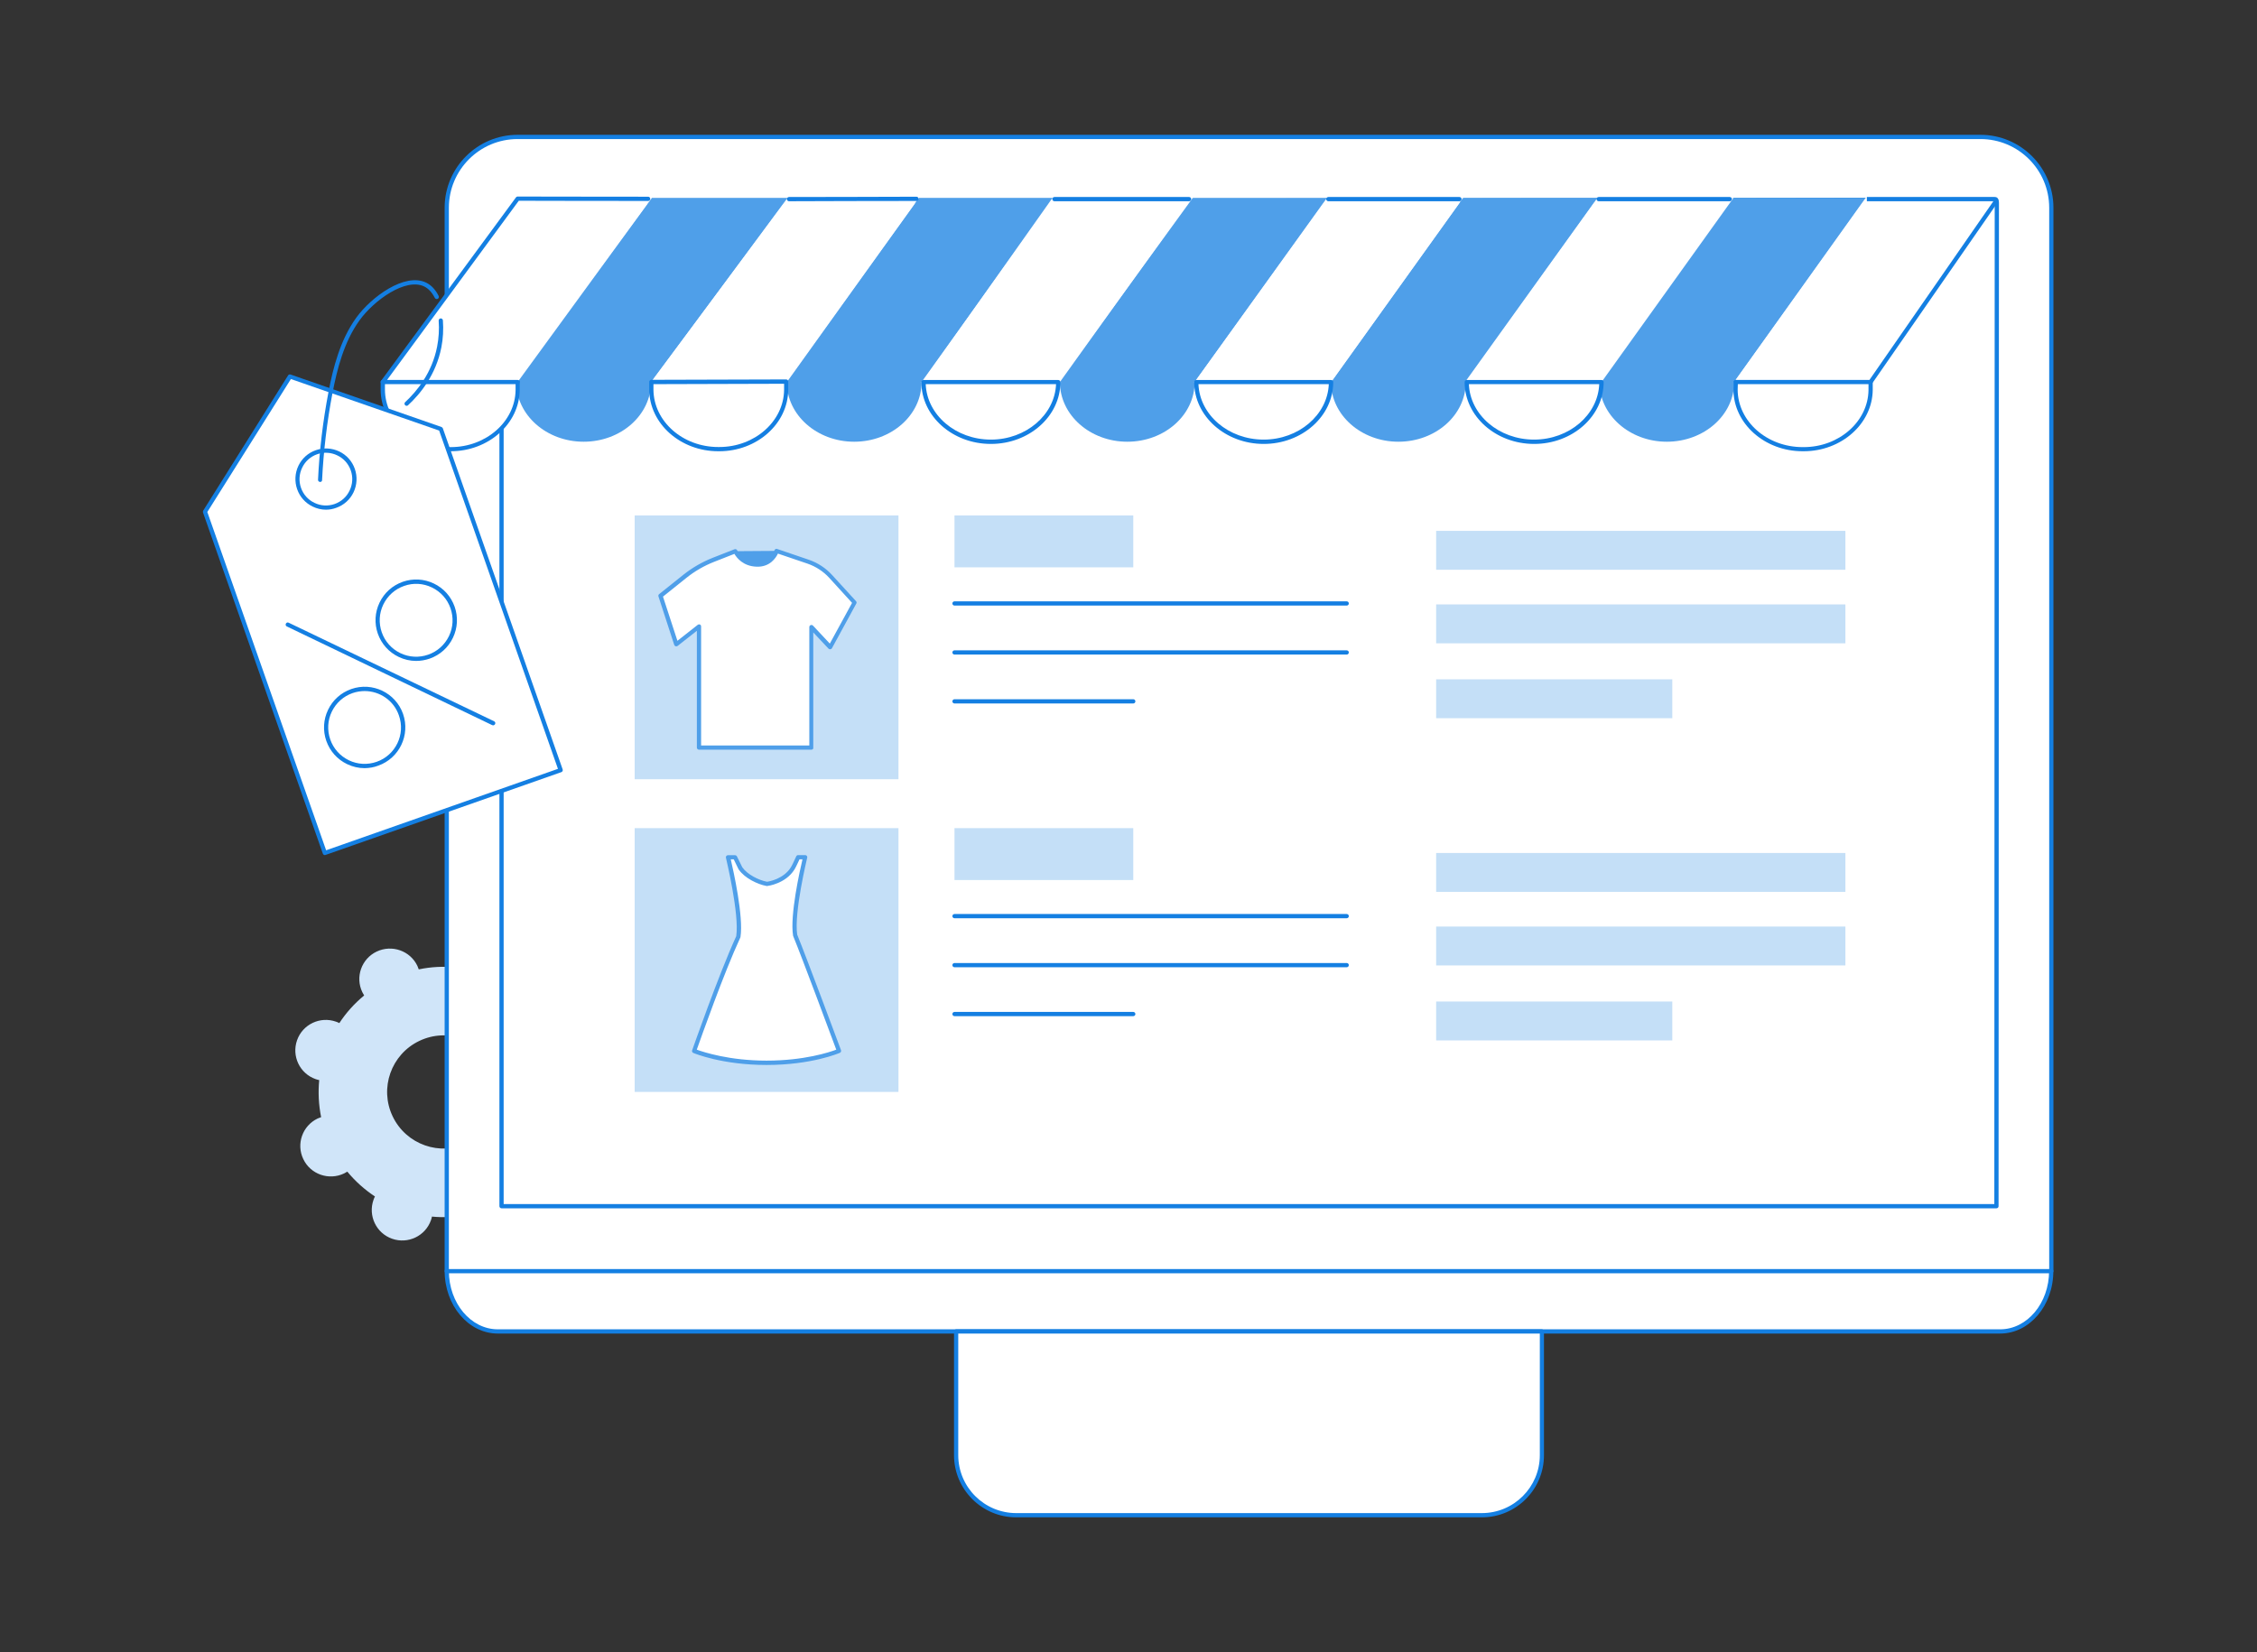 <svg width="3415" height="2500" viewBox="0 0 3415 2500" fill="none" xmlns="http://www.w3.org/2000/svg">
<rect x="0" y="0" width="3415" height="2500" fill="#333333" stroke="none"/>
<g clip-path="url(#clip0_716_3146)">
<path d="M822.673 1529.05C820.925 1529.92 819.322 1530.8 817.72 1531.82C805.63 1517.1 791.5 1504.58 775.914 1494.23C776.788 1492.63 777.516 1490.88 778.099 1489.14C786.547 1465.1 774.02 1438.73 749.985 1430.28C725.95 1421.83 699.585 1434.36 691.136 1458.4C690.553 1460.15 689.971 1462.04 689.679 1463.79C671.18 1462.04 652.243 1462.91 633.598 1466.85C633.015 1465.1 632.287 1463.35 631.558 1461.6C620.633 1438.59 592.957 1428.97 569.942 1439.9C546.926 1450.82 537.166 1478.5 548.237 1501.37C549.111 1503.12 549.985 1504.72 551.005 1506.32C536.293 1518.42 523.62 1532.55 513.423 1548.13C511.821 1547.26 510.073 1546.53 508.325 1545.95C484.29 1537.5 457.924 1550.03 449.475 1574.06C441.027 1598.1 453.554 1624.47 477.589 1632.91C479.337 1633.5 481.23 1634.08 482.978 1634.37C481.23 1652.87 482.104 1671.81 485.892 1690.45C484.144 1691.04 482.396 1691.77 480.648 1692.49C457.633 1703.42 447.873 1731.1 458.943 1753.97C469.868 1776.98 497.545 1786.6 520.56 1775.67C522.308 1774.8 523.911 1773.92 525.513 1772.91C537.604 1787.62 551.733 1800.15 567.32 1810.49C566.446 1812.09 565.717 1813.84 565.135 1815.59C556.686 1839.62 569.213 1865.99 593.248 1874.44C617.283 1882.89 643.649 1870.36 652.097 1846.32C652.68 1844.58 653.263 1842.68 653.554 1840.93C672.054 1842.68 690.99 1841.81 709.636 1837.88C710.218 1839.62 710.946 1841.37 711.675 1843.12C722.6 1866.14 750.276 1875.75 773.292 1864.82C796.307 1853.9 806.067 1826.22 794.996 1803.35C794.122 1801.6 793.248 1800 792.228 1798.4C806.941 1786.31 819.614 1772.18 829.81 1756.59C831.413 1757.46 833.161 1758.19 834.909 1758.77C858.944 1767.22 885.309 1754.7 893.758 1730.66C902.206 1706.62 889.679 1680.26 865.644 1671.81C863.896 1671.23 862.002 1670.64 860.254 1670.35C862.002 1651.85 861.128 1632.91 857.341 1614.27C859.089 1613.69 860.837 1612.96 862.585 1612.23C885.601 1601.3 895.36 1573.63 884.289 1550.75C873.219 1527.74 845.688 1517.98 822.673 1529.05ZM708.47 1729.64C665.79 1750.03 614.515 1731.97 594.122 1689.29C573.729 1646.61 591.791 1595.48 634.472 1575.08C677.152 1554.69 728.426 1572.75 748.82 1615.43C769.359 1658.12 751.296 1709.25 708.47 1729.64Z" fill="#D0E5F9"/>
<path d="M3070.87 1858.98C3067.37 1857.38 697.527 1871.36 697.527 1871.36C694.614 1874.71 675.969 1889.72 675.969 1889.72V1923.22C675.969 1973.77 710.492 2014.85 753.172 2014.85H3026.44C3069.12 2014.85 3103.65 1973.91 3103.65 1923.22V1889.72C3103.79 1889.57 3074.37 1860.58 3070.87 1858.98Z" fill="white"/>
<path d="M3103.79 1923.51H675.969V314.418C675.969 255.275 723.893 207.203 783.179 207.203H2996.58C3055.72 207.203 3103.79 255.129 3103.79 314.418V1923.51Z" fill="white"/>
<path d="M3103.79 1926.72H675.97C674.222 1926.72 672.766 1925.26 672.766 1923.52V314.42C672.766 253.529 722.292 204 783.181 204H2996.58C3057.47 204 3107 253.529 3107 314.42V1923.52C3107 1925.26 3105.54 1926.72 3103.79 1926.72ZM679.175 1920.31H3100.59V314.42C3100.59 257.025 3053.97 210.41 2996.58 210.41H783.181C725.788 210.41 679.175 257.025 679.175 314.42V1920.31Z" fill="#147FE2"/>
<path d="M3020.76 1828.39H758.853C757.105 1828.39 755.648 1826.93 755.648 1825.19V386.672C755.648 385.361 755.648 381.283 794.104 341.805C832.706 302.182 836.639 302.182 838.096 302.182L3013.33 298.832C3016.83 298.832 3020.18 298.832 3022.51 301.017C3023.97 302.474 3024.55 304.368 3024.55 306.99L3023.97 1825.19C3023.97 1826.93 3022.65 1828.39 3020.76 1828.39ZM762.058 1821.98H3017.56L3018.14 306.99C3018.14 305.97 3017.99 305.679 3017.99 305.533C3017.56 305.096 3015.08 305.096 3013.33 305.096H3012.17L838.533 308.592C830.375 312.817 765.991 378.806 762.058 387.109V1821.98Z" fill="#147FE2"/>
<path d="M3026.44 2017.91H753.173C708.745 2017.91 672.766 1975.38 672.766 1923.08C672.766 1921.33 674.222 1919.88 675.97 1919.88C677.718 1919.88 679.175 1921.33 679.175 1923.08C679.175 1971.88 712.387 2011.5 753.173 2011.5H3026.44C3067.23 2011.5 3100.44 1971.88 3100.44 1923.08C3100.44 1921.33 3101.9 1919.88 3103.65 1919.88C3105.4 1919.88 3106.85 1921.33 3106.85 1923.08C3107 1975.38 3070.87 2017.91 3026.44 2017.91Z" fill="#147FE2"/>
<path d="M2242.18 2292.79H1537.59C1487.48 2292.79 1446.69 2252.15 1446.69 2201.89V2014.7H2332.93V2201.89C2333.07 2252.15 2292.28 2292.79 2242.18 2292.79Z" fill="white"/>
<path d="M2242.18 2296H1537.59C1485.73 2296 1443.49 2253.75 1443.49 2201.89V2014.7C1443.49 2012.96 1444.94 2011.5 1446.69 2011.5H2332.93C2334.68 2011.5 2336.13 2012.96 2336.13 2014.7V2201.89C2336.28 2253.75 2294.03 2296 2242.18 2296ZM1449.9 2017.91V2201.89C1449.9 2250.26 1489.23 2289.59 1537.59 2289.59H2242.18C2290.54 2289.59 2329.87 2250.26 2329.87 2201.89V2017.91H1449.9Z" fill="#147FE2"/>
<path d="M1807.65 578.085H1603.72L1803.43 299.414H2008.67L1807.65 578.085Z" fill="#4F9FE9"/>
<path d="M1807.65 578.085C1807.65 628.05 1762.06 668.402 1705.69 668.402C1649.31 668.402 1603.72 627.905 1603.72 578.085L1705.69 568.762L1807.65 578.085Z" fill="#4F9FE9"/>
<path d="M1394.4 578.085H1190.61L1390.32 299.414H1594.11L1394.4 578.085Z" fill="#4F9FE9"/>
<path d="M1394.4 578.085C1394.4 628.05 1348.8 668.402 1292.43 668.402C1236.06 668.402 1190.46 627.905 1190.46 578.085L1292.43 568.762L1394.4 578.085Z" fill="#4F9FE9"/>
<path d="M985.072 578.085H781.285L985.946 299.414H1192.36L985.072 578.085Z" fill="#4F9FE9"/>
<path d="M985.074 578.085C985.074 628.05 939.48 668.402 883.107 668.402C826.734 668.402 781.141 627.905 781.141 578.085L883.107 568.762L985.074 578.085Z" fill="#4F9FE9"/>
<path d="M2217.85 578.085H2014.06L2213.77 299.414H2417.56L2217.85 578.085Z" fill="#4F9FE9"/>
<path d="M2217.85 578.086C2217.85 628.052 2172.26 668.403 2115.88 668.403C2059.51 668.403 2013.92 627.906 2013.92 578.086L2115.88 565.559L2217.85 578.086Z" fill="#4F9FE9"/>
<path d="M2623.97 578.085H2420.18L2619.89 299.414H2823.68L2623.97 578.085Z" fill="#4F9FE9"/>
<path d="M2623.97 578.086C2623.97 628.052 2578.37 668.403 2522 668.403C2465.63 668.403 2420.04 627.906 2420.04 578.086L2522 565.559L2623.97 578.086Z" fill="#4F9FE9"/>
<path d="M2014.06 578.085L1808.09 577.357L2007.8 299.414H2213.77L2014.06 578.085Z" fill="white"/>
<path d="M2014.06 578.082C2014.06 628.048 1968.47 668.399 1912.1 668.399C1855.72 668.399 1810.13 627.902 1810.13 578.082H1912.1H2014.06Z" fill="white"/>
<path d="M1912.1 671.75C1854.12 671.75 1806.93 629.796 1806.93 578.228C1806.93 577.354 1807.22 576.626 1807.8 575.897C1808.38 575.315 1809.26 575.023 1810.13 575.023H1912.1H2014.06C2014.94 575.023 2015.67 575.315 2016.39 575.897C2016.98 576.48 2017.27 577.354 2017.27 578.228C2017.27 629.796 1970.07 671.75 1912.1 671.75ZM1813.34 581.287C1815.23 627.902 1858.78 665.195 1911.95 665.195C1965.12 665.195 2008.67 627.757 2010.57 581.287H1911.95H1813.34Z" fill="#147FE2"/>
<path d="M2208.24 304.511H2098.11H2009.84C2008.09 304.511 2006.63 303.054 2006.63 301.306C2006.63 299.558 2008.09 298.102 2009.84 298.102H2098.11H2208.24C2209.98 298.102 2211.44 299.558 2211.44 301.306C2211.44 303.054 2209.98 304.511 2208.24 304.511Z" fill="#147FE2"/>
<path d="M2423.24 578.085L2217.27 577.357L2416.98 299.414H2622.95L2423.24 578.085Z" fill="white"/>
<path d="M2423.24 578.082C2423.24 628.048 2377.65 668.399 2321.27 668.399C2264.9 668.399 2219.31 627.902 2219.31 578.082H2321.27H2423.24Z" fill="white"/>
<path d="M2321.27 671.75C2263.3 671.75 2216.1 629.796 2216.1 578.228C2216.1 577.354 2216.39 576.626 2216.98 575.897C2217.56 575.315 2218.43 575.023 2219.31 575.023H2321.27H2423.24C2424.11 575.023 2424.84 575.315 2425.57 575.897C2426.15 576.48 2426.44 577.354 2426.44 578.228C2426.44 629.796 2379.25 671.75 2321.27 671.75ZM2222.51 581.287C2224.4 627.902 2267.96 665.195 2321.13 665.195C2374.3 665.195 2417.85 627.757 2419.74 581.287H2321.13H2222.51Z" fill="#147FE2"/>
<path d="M2617.27 304.511H2507.14H2418.87C2417.12 304.511 2415.66 303.054 2415.66 301.306C2415.66 299.558 2417.12 298.102 2418.87 298.102H2507.14H2617.27C2619.01 298.102 2620.47 299.558 2620.47 301.306C2620.47 303.054 2619.16 304.511 2617.27 304.511Z" fill="#147FE2"/>
<path d="M2729.14 679.617H2727.54C2671.75 679.617 2626.3 639.266 2626.01 589.592C2626.01 589.446 2626.01 589.3 2626.01 589.155L2626.3 577.938L2691.99 542.977L2830.23 577.355V589.155C2830.23 589.446 2830.23 589.737 2830.23 590.029C2829.8 639.703 2784.64 679.617 2729.14 679.617Z" fill="white"/>
<path d="M2729.14 682.824H2727.54C2670 682.824 2623.09 641.016 2622.8 589.593V589.156L2623.09 577.94C2623.09 576.774 2623.82 575.755 2624.84 575.172L2690.54 540.21C2691.27 539.773 2691.99 539.773 2692.87 539.919L2831.11 574.298C2832.56 574.589 2833.58 575.9 2833.58 577.357V590.03C2833 641.307 2786.09 682.824 2729.14 682.824ZM2629.5 580.125L2629.21 589.448V589.739C2629.5 637.665 2673.49 676.56 2727.54 676.56H2729.14C2782.6 676.56 2826.59 637.811 2827.17 590.176V580.125L2692.58 546.62L2629.5 580.125Z" fill="#147FE2"/>
<path d="M3020.91 302.033L2830.23 578.082H2623.82L2822.95 299.266C2822.95 299.266 2992.07 299.266 3019.31 299.266C3020.91 299.266 3021.78 300.868 3020.91 302.033Z" fill="white"/>
<path d="M2830.38 581.289H2626.45C2624.7 581.289 2623.24 579.832 2623.24 578.084C2623.24 576.336 2624.7 574.879 2626.45 574.879H2828.63L3016.1 304.511C2982.45 304.511 2824.7 304.511 2824.7 304.511V298.102C2824.7 298.102 2991.49 298.102 3018.58 298.102C3020.62 298.102 3022.37 299.121 3023.24 300.869C3024.11 302.472 3023.97 304.365 3022.95 305.822L2833 579.832C2832.27 580.852 2831.4 581.289 2830.38 581.289Z" fill="#147FE2"/>
<path d="M1390.32 299.416L1189.44 578.087H985.512L1191.63 299.416C1191.63 299.416 1384.06 299.271 1390.32 299.416Z" fill="white"/>
<path d="M1088.35 679.617H1086.75C1030.96 679.617 985.803 639.412 985.512 589.592C985.512 589.446 985.512 589.301 985.512 589.155V577.938L1189.44 577.355V589.155C1189.44 589.446 1189.44 589.738 1189.44 590.029C1189.01 639.703 1143.85 679.617 1088.35 679.617Z" fill="white"/>
<path d="M1088.35 682.824H1086.75C1029.5 682.824 982.6 641.016 982.309 589.594V577.94C982.309 576.192 983.765 574.735 985.513 574.735L1189.45 574.152C1190.32 574.152 1191.05 574.444 1191.78 575.026C1192.36 575.609 1192.65 576.483 1192.65 577.357V590.031C1192.07 641.307 1145.31 682.824 1088.35 682.824ZM988.718 581.29V589.594C989.009 637.374 1032.85 676.414 1086.75 676.414H1088.35C1141.81 676.414 1185.8 637.665 1186.39 590.031V580.708L988.718 581.29Z" fill="#147FE2"/>
<path d="M1193.82 304.515C1192.07 304.515 1190.61 303.058 1190.61 301.31C1190.61 299.562 1192.07 298.105 1193.82 298.105C1224.12 298.105 1254.42 297.959 1285.44 297.959C1318.07 297.814 1351.43 297.814 1386.68 297.668C1388.43 297.668 1389.89 299.125 1389.89 300.873C1389.89 302.621 1388.43 304.078 1386.68 304.078C1351.43 304.078 1318.07 304.223 1285.44 304.223C1254.42 304.369 1224.26 304.515 1193.82 304.515Z" fill="#147FE2"/>
<path d="M1602.26 578.082H1395.42L1592.21 299.848L1804.89 299.266L1602.26 578.082Z" fill="white"/>
<path d="M1601.24 578.082C1601.24 628.048 1555.65 668.399 1499.28 668.399C1442.9 668.399 1397.31 627.902 1397.31 578.082H1601.24Z" fill="white"/>
<path d="M1499.28 671.75C1441.3 671.75 1394.11 629.796 1394.11 578.228C1394.11 576.48 1395.56 575.023 1397.31 575.023H1601.24C1602.99 575.023 1604.45 576.48 1604.45 578.228C1604.45 629.796 1557.25 671.75 1499.28 671.75ZM1400.66 581.287C1402.55 627.902 1446.11 665.195 1499.28 665.195C1552.44 665.195 1596 627.757 1597.89 581.287H1400.66Z" fill="#147FE2"/>
<path d="M1799.2 304.511H1595.42C1593.67 304.511 1592.21 303.054 1592.21 301.306C1592.21 299.558 1593.67 298.102 1595.42 298.102H1799.2C1800.95 298.102 1802.41 299.558 1802.41 301.306C1802.41 303.054 1800.95 304.511 1799.2 304.511Z" fill="#147FE2"/>
<path d="M681.942 679.617H680.34C624.549 679.617 579.393 639.412 579.102 589.592C579.102 589.446 579.102 589.3 579.102 589.155V577.938L644.797 542.977L783.035 577.355V589.155C783.035 589.446 783.035 589.737 783.035 590.029C782.598 639.703 737.587 679.617 681.942 679.617Z" fill="white"/>
<path d="M681.944 682.824H680.341C623.094 682.824 576.19 641.016 575.898 589.593V589.156V577.94C575.898 576.774 576.481 575.609 577.646 575.172L643.342 540.21C644.07 539.773 644.799 539.773 645.673 539.919L783.91 574.298C785.367 574.589 786.386 575.9 786.386 577.357V590.03C785.804 641.307 739.045 682.824 681.944 682.824ZM582.453 580.125V589.448V589.739C582.745 637.665 626.59 676.56 680.487 676.56H682.089C735.549 676.56 779.54 637.811 780.123 590.176V580.125L645.527 546.62L582.453 580.125Z" fill="#147FE2"/>
<path d="M986.388 299.416L783.183 578.087H579.25L786.533 299.416C786.533 299.416 980.124 299.271 986.388 299.416Z" fill="white"/>
<path d="M783.182 581.29H579.249C578.084 581.29 576.919 580.562 576.336 579.542C575.753 578.523 575.899 577.211 576.627 576.192L780.706 298.686C781.289 297.812 782.308 297.375 783.328 297.375C784.056 297.375 859.657 297.666 978.958 297.666C979.541 297.666 980.123 297.666 980.706 297.666C982.454 297.666 983.911 299.123 983.911 300.871C983.911 302.619 982.454 304.076 980.706 304.076C980.123 304.076 979.541 304.076 978.958 304.076C869.126 304.076 796.438 303.785 784.93 303.785L585.659 574.881H783.182C784.93 574.881 786.387 576.337 786.387 578.086C786.387 579.979 784.93 581.29 783.182 581.29Z" fill="#147FE2"/>
<path d="M1359.44 779.988H960.312V1179.13H1359.44V779.988Z" fill="#C4DFF7"/>
<path d="M2037.66 916.339H1444.22C1442.47 916.339 1441.01 914.883 1441.01 913.134C1441.01 911.386 1442.47 909.93 1444.22 909.93H2037.66C2039.41 909.93 2040.87 911.386 2040.87 913.134C2040.87 914.883 2039.41 916.339 2037.66 916.339Z" fill="#147FE2"/>
<path d="M2037.66 990.484H1444.22C1442.47 990.484 1441.01 989.027 1441.01 987.279C1441.01 985.531 1442.47 984.074 1444.22 984.074H2037.66C2039.41 984.074 2040.87 985.531 2040.87 987.279C2040.87 989.027 2039.41 990.484 2037.66 990.484Z" fill="#147FE2"/>
<path d="M1714.72 1064.49H1444.22C1442.47 1064.49 1441.01 1063.03 1441.01 1061.28C1441.01 1059.53 1442.47 1058.08 1444.22 1058.08H1714.72C1716.47 1058.08 1717.92 1059.53 1717.92 1061.28C1717.92 1063.03 1716.47 1064.49 1714.72 1064.49Z" fill="#147FE2"/>
<path d="M1714.72 779.988H1444.21V858.506H1714.72V779.988Z" fill="#C4DFF7"/>
<path d="M1175.17 833.598L1112.68 834.035C1112.68 834.035 1096.22 861.13 1117.63 879.047C1139.05 896.965 1194.4 886.477 1175.17 833.598Z" fill="#4F9FE9"/>
<path d="M1293.16 911.678L1257.18 872.346C1247.86 862.149 1236.21 854.429 1223.1 849.913L1175.17 833.598C1175.17 833.598 1168.62 855.157 1144.58 854.283C1120.55 853.409 1112.68 834.18 1112.68 834.18L1079.61 847.145C1064.03 853.263 1049.32 861.712 1036.21 872.201L999.352 901.627L1023.24 975.045L1057.62 948.096V1131.35H1227.76V948.824L1256.31 979.27L1293.16 911.678Z" fill="white"/>
<path d="M1227.76 1134.41H1057.62C1055.87 1134.41 1054.41 1132.95 1054.41 1131.21V954.505L1025.28 977.376C1024.41 977.958 1023.39 978.25 1022.37 977.958C1021.35 977.667 1020.62 976.939 1020.18 975.919L996.294 902.5C995.857 901.189 996.294 899.878 997.313 899.004L1034.17 869.578C1047.57 858.944 1062.43 850.349 1078.3 844.085L1111.37 831.121C1112.97 830.538 1114.87 831.266 1115.45 832.869C1115.74 833.597 1122.88 850.204 1144.44 851.078C1165.7 851.806 1171.82 832.869 1171.82 832.723C1172.11 831.849 1172.7 831.266 1173.42 830.829C1174.15 830.392 1175.03 830.392 1175.9 830.684L1223.82 846.999C1237.37 851.66 1249.61 859.672 1259.22 870.306L1295.2 909.638C1296.08 910.658 1296.37 912.114 1295.64 913.28L1258.78 980.872C1258.35 981.746 1257.33 982.328 1256.31 982.474C1255.29 982.62 1254.27 982.183 1253.54 981.454L1230.53 956.981V1131.21C1230.96 1132.95 1229.51 1134.41 1227.76 1134.41ZM1060.82 1128H1224.55V948.824C1224.55 947.513 1225.43 946.347 1226.59 945.91C1227.76 945.473 1229.21 945.765 1230.09 946.639L1255.58 973.879L1289.23 912.26L1254.85 874.531C1245.97 864.771 1234.6 857.342 1222.08 852.971L1177.07 837.676C1174.01 844.085 1164.98 858.361 1144.58 857.487C1124.33 856.759 1114.57 843.94 1111.22 838.113L1080.78 850.058C1065.49 856.03 1051.06 864.334 1038.25 874.677L1003.14 902.791L1024.99 969.655L1055.73 945.473C1056.75 944.745 1058.06 944.599 1059.08 945.036C1060.24 945.619 1060.82 946.639 1060.82 947.95V1128Z" fill="#4F9FE9"/>
<path d="M2037.66 1389.48H1444.22C1442.47 1389.48 1441.01 1388.02 1441.01 1386.28C1441.01 1384.53 1442.47 1383.07 1444.22 1383.07H2037.66C2039.41 1383.07 2040.87 1384.53 2040.87 1386.28C2040.87 1388.02 2039.41 1389.48 2037.66 1389.48Z" fill="#147FE2"/>
<path d="M2037.66 1463.63H1444.22C1442.47 1463.63 1441.01 1462.17 1441.01 1460.42C1441.01 1458.68 1442.47 1457.22 1444.22 1457.22H2037.66C2039.41 1457.22 2040.87 1458.68 2040.87 1460.42C2040.87 1462.17 2039.41 1463.63 2037.66 1463.63Z" fill="#147FE2"/>
<path d="M1714.72 1537.63H1444.22C1442.47 1537.63 1441.01 1536.17 1441.01 1534.42C1441.01 1532.68 1442.47 1531.22 1444.22 1531.22H1714.72C1716.47 1531.22 1717.92 1532.68 1717.92 1534.42C1717.92 1536.17 1716.47 1537.63 1714.72 1537.63Z" fill="#147FE2"/>
<path d="M1714.72 1253.13H1444.21V1331.65H1714.72V1253.13Z" fill="#C4DFF7"/>
<path d="M1359.44 1253.13H960.312V1652.27H1359.44V1253.13Z" fill="#C4DFF7"/>
<path d="M1159.87 1608.28C1092.58 1608.28 1050.33 1590.36 1050.33 1590.36C1050.33 1590.36 1089.81 1476.74 1117.19 1417.59C1122.58 1383.07 1101.61 1297.41 1101.61 1297.41H1112.24L1120.4 1314.17C1128.7 1326.26 1147.49 1335.43 1160.6 1337.62C1160.6 1337.62 1186.82 1334.71 1199.49 1314.17C1201.97 1310.23 1207.65 1297.41 1207.65 1297.41H1218.29C1218.29 1297.41 1197.75 1380.88 1203.14 1415.41C1217.41 1450.52 1269.56 1590.51 1269.56 1590.51C1269.56 1590.51 1227.9 1608.28 1159.87 1608.28Z" fill="white"/>
<path d="M1159.87 1611.49C1092.72 1611.49 1050.77 1594.01 1049.02 1593.28C1047.42 1592.55 1046.69 1590.8 1047.27 1589.35C1047.71 1588.18 1087.04 1475.43 1113.99 1416.58C1118.94 1382.78 1098.55 1298.87 1098.4 1298C1098.11 1296.98 1098.4 1295.96 1098.99 1295.23C1099.57 1294.5 1100.59 1294.07 1101.46 1294.07H1112.1C1113.26 1294.07 1114.43 1294.8 1115.01 1295.82L1123.17 1312.42C1130.74 1323.2 1147.93 1331.94 1160.6 1334.27C1163.95 1333.84 1185.8 1329.9 1196.73 1312.28C1198.62 1309.22 1203.14 1299.46 1204.74 1295.82C1205.32 1294.65 1206.34 1293.92 1207.65 1293.92H1218.29C1219.31 1293.92 1220.18 1294.36 1220.76 1295.09C1221.34 1295.82 1221.64 1296.84 1221.34 1297.86C1221.2 1298.73 1201.24 1380.45 1206.2 1414.25C1220.62 1449.5 1271.89 1587.6 1272.47 1589.05C1273.06 1590.66 1272.33 1592.4 1270.73 1593.13C1268.98 1593.86 1227.75 1611.49 1159.87 1611.49ZM1054.27 1588.33C1064.75 1592.11 1103.65 1604.93 1159.87 1604.93C1216.54 1604.93 1254.99 1592.26 1265.34 1588.33C1257.76 1567.93 1213.19 1448.04 1200.08 1416.29C1199.93 1416 1199.93 1415.85 1199.93 1415.56C1195.12 1384.68 1210.13 1317.52 1214.21 1300.33H1209.69C1207.94 1304.12 1204.16 1312.42 1202.12 1315.63C1188.72 1337.19 1162.06 1340.54 1160.89 1340.68C1160.6 1340.68 1160.31 1340.68 1160.02 1340.68C1146.18 1338.21 1126.66 1328.74 1117.78 1315.77C1117.63 1315.63 1117.63 1315.48 1117.48 1315.34L1110.2 1300.33H1105.69C1109.76 1317.81 1125.21 1387.01 1120.4 1417.89C1120.4 1418.18 1120.25 1418.47 1120.11 1418.76C1095.49 1471.79 1060.67 1570.26 1054.27 1588.33Z" fill="#4F9FE9"/>
<path d="M2530.31 1027.92H2172.99V1086.77H2530.31V1027.92Z" fill="#C4DFF7"/>
<path d="M2792.21 914.59H2172.99V973.441H2792.21V914.59Z" fill="#C4DFF7"/>
<path d="M2792.21 803.297H2172.99V862.148H2792.21V803.297Z" fill="#C4DFF7"/>
<path d="M2530.31 1515.49H2172.99V1574.34H2530.31V1515.49Z" fill="#C4DFF7"/>
<path d="M2792.21 1402.02H2172.99V1460.87H2792.21V1402.02Z" fill="#C4DFF7"/>
<path d="M2792.21 1290.72H2172.99V1349.57H2792.21V1290.72Z" fill="#C4DFF7"/>
<path d="M666.94 649.032L848.295 1165.29L491.558 1290.72L310.203 774.31L438.681 569.641L666.94 649.032Z" fill="white"/>
<path d="M491.557 1293.92C490.246 1293.92 488.935 1293.05 488.498 1291.74L307.144 775.475C306.852 774.601 306.998 773.581 307.435 772.707L435.913 568.037C436.641 566.726 438.244 566.289 439.7 566.726L667.96 646.118C668.834 646.409 669.562 647.137 669.999 648.012L851.354 1164.27C851.936 1165.88 851.062 1167.77 849.46 1168.35L492.723 1293.63C492.286 1293.78 491.849 1293.92 491.557 1293.92ZM313.699 774.746L493.451 1286.64L844.216 1163.4L664.464 651.508L440.137 573.573L313.699 774.746Z" fill="#147FE2"/>
<path d="M493.161 771.249C486.314 771.249 479.468 769.647 473.204 766.588C461.988 761.198 453.685 751.875 449.606 740.221C445.528 728.567 446.256 715.894 451.5 704.823C456.89 693.606 466.212 685.303 477.866 681.224C489.519 677.145 502.192 677.873 513.263 683.117C524.479 688.507 532.782 697.83 536.861 709.484C540.939 721.138 540.211 733.811 534.967 744.883C529.577 756.099 520.255 764.403 508.601 768.481C503.503 770.375 498.405 771.249 493.161 771.249ZM479.905 687.342C469.854 690.838 461.697 698.122 457.181 707.736C452.52 717.35 451.937 728.13 455.433 738.182C458.929 748.233 466.212 756.391 475.826 760.907C485.44 765.568 496.22 766.151 506.271 762.655C516.322 759.158 524.479 751.875 528.995 742.26C533.656 732.646 534.239 721.866 530.743 711.815C527.247 701.764 519.963 693.606 510.349 689.09C500.735 684.429 489.956 683.846 479.905 687.342Z" fill="#147FE2"/>
<path d="M484.418 729.295H484.272C482.524 729.149 481.068 727.692 481.213 725.944C483.253 681.66 488.642 637.084 496.945 593.528C503.937 556.819 514.571 514.719 538.897 480.923C561.621 449.313 612.459 412.166 644.651 427.607C652.517 431.395 658.926 438.241 663.733 447.856C664.462 449.458 663.879 451.352 662.277 452.226C660.674 452.954 658.781 452.372 657.907 450.769C653.682 442.466 648.293 436.639 641.738 433.434C613.77 420.032 565.991 454.265 543.995 484.711C520.252 517.633 510.055 558.858 503.063 594.839C494.76 638.104 489.516 682.388 487.331 726.381C487.477 727.984 486.166 729.295 484.418 729.295Z" fill="#147FE2"/>
<path d="M615.226 614.067C614.352 614.067 613.478 613.775 612.896 613.047C611.73 611.736 611.73 609.697 613.041 608.531C630.813 592.07 653.682 564.247 661.403 524.478C663.879 511.659 664.753 498.403 663.733 485.292C663.588 483.544 664.899 481.942 666.647 481.796C668.395 481.651 669.997 482.962 670.143 484.71C671.162 498.549 670.434 512.387 667.812 525.644C659.655 567.16 635.911 596.149 617.411 613.193C616.829 613.921 616.1 614.067 615.226 614.067Z" fill="#147FE2"/>
<path d="M551.715 1162.38C542.684 1162.38 533.653 1160.34 525.204 1156.26C510.346 1149.12 499.275 1136.74 493.74 1121.15C488.35 1105.71 489.224 1088.96 496.362 1074.1C503.5 1059.24 515.881 1048.17 531.468 1042.64C563.514 1031.42 598.62 1048.32 609.836 1080.22C621.052 1112.27 604.155 1147.37 572.254 1158.59C565.553 1161.21 558.561 1162.23 551.715 1162.38ZM551.715 1045.7C545.743 1045.7 539.479 1046.72 533.507 1048.75C519.669 1053.56 508.452 1063.61 502.043 1076.87C495.634 1090.13 494.905 1105.13 499.712 1118.97C504.519 1132.81 514.57 1144.02 527.826 1150.43C541.082 1156.84 556.085 1157.57 569.923 1152.76C598.62 1142.71 613.769 1111.25 603.572 1082.55C595.852 1059.83 574.439 1045.7 551.715 1045.7Z" fill="#147FE2"/>
<path d="M746.181 1097.56C745.744 1097.56 745.307 1097.41 744.725 1097.26L434.018 947.95C432.416 947.221 431.687 945.328 432.561 943.725C433.29 942.123 435.183 941.394 436.786 942.268L747.638 1091.44C749.24 1092.17 749.969 1094.06 749.095 1095.66C748.512 1096.83 747.347 1097.56 746.181 1097.56Z" fill="#147FE2"/>
<path d="M629.649 1000.1C620.617 1000.1 611.586 998.06 603.137 993.982C588.28 986.844 577.209 974.462 571.674 958.875C566.284 943.433 567.158 926.681 574.296 911.822C581.433 896.964 593.815 885.893 609.401 880.357C624.842 874.967 641.593 875.841 656.451 882.979C671.309 890.117 682.38 902.499 687.915 918.086C693.305 933.528 692.431 950.28 685.293 965.139C678.156 979.997 665.774 991.068 650.188 996.604C643.341 998.934 636.495 1000.1 629.649 1000.1ZM611.44 886.621C597.602 891.428 586.386 901.48 579.977 914.736C573.567 927.992 572.839 942.996 577.646 956.835C582.453 970.674 592.504 981.891 605.759 988.3C619.015 994.71 634.019 995.438 647.857 990.631C661.695 985.824 672.912 975.773 679.321 962.516C685.73 949.26 686.459 934.256 681.652 920.417C676.845 906.578 666.794 895.362 653.538 888.952C640.282 882.542 625.279 881.668 611.44 886.621Z" fill="#147FE2"/>
</g>
<defs>
<clipPath id="clip0_716_3146">
<rect width="2800" height="2092" fill="white" transform="translate(307 204)"/>
</clipPath>
</defs>
</svg>
